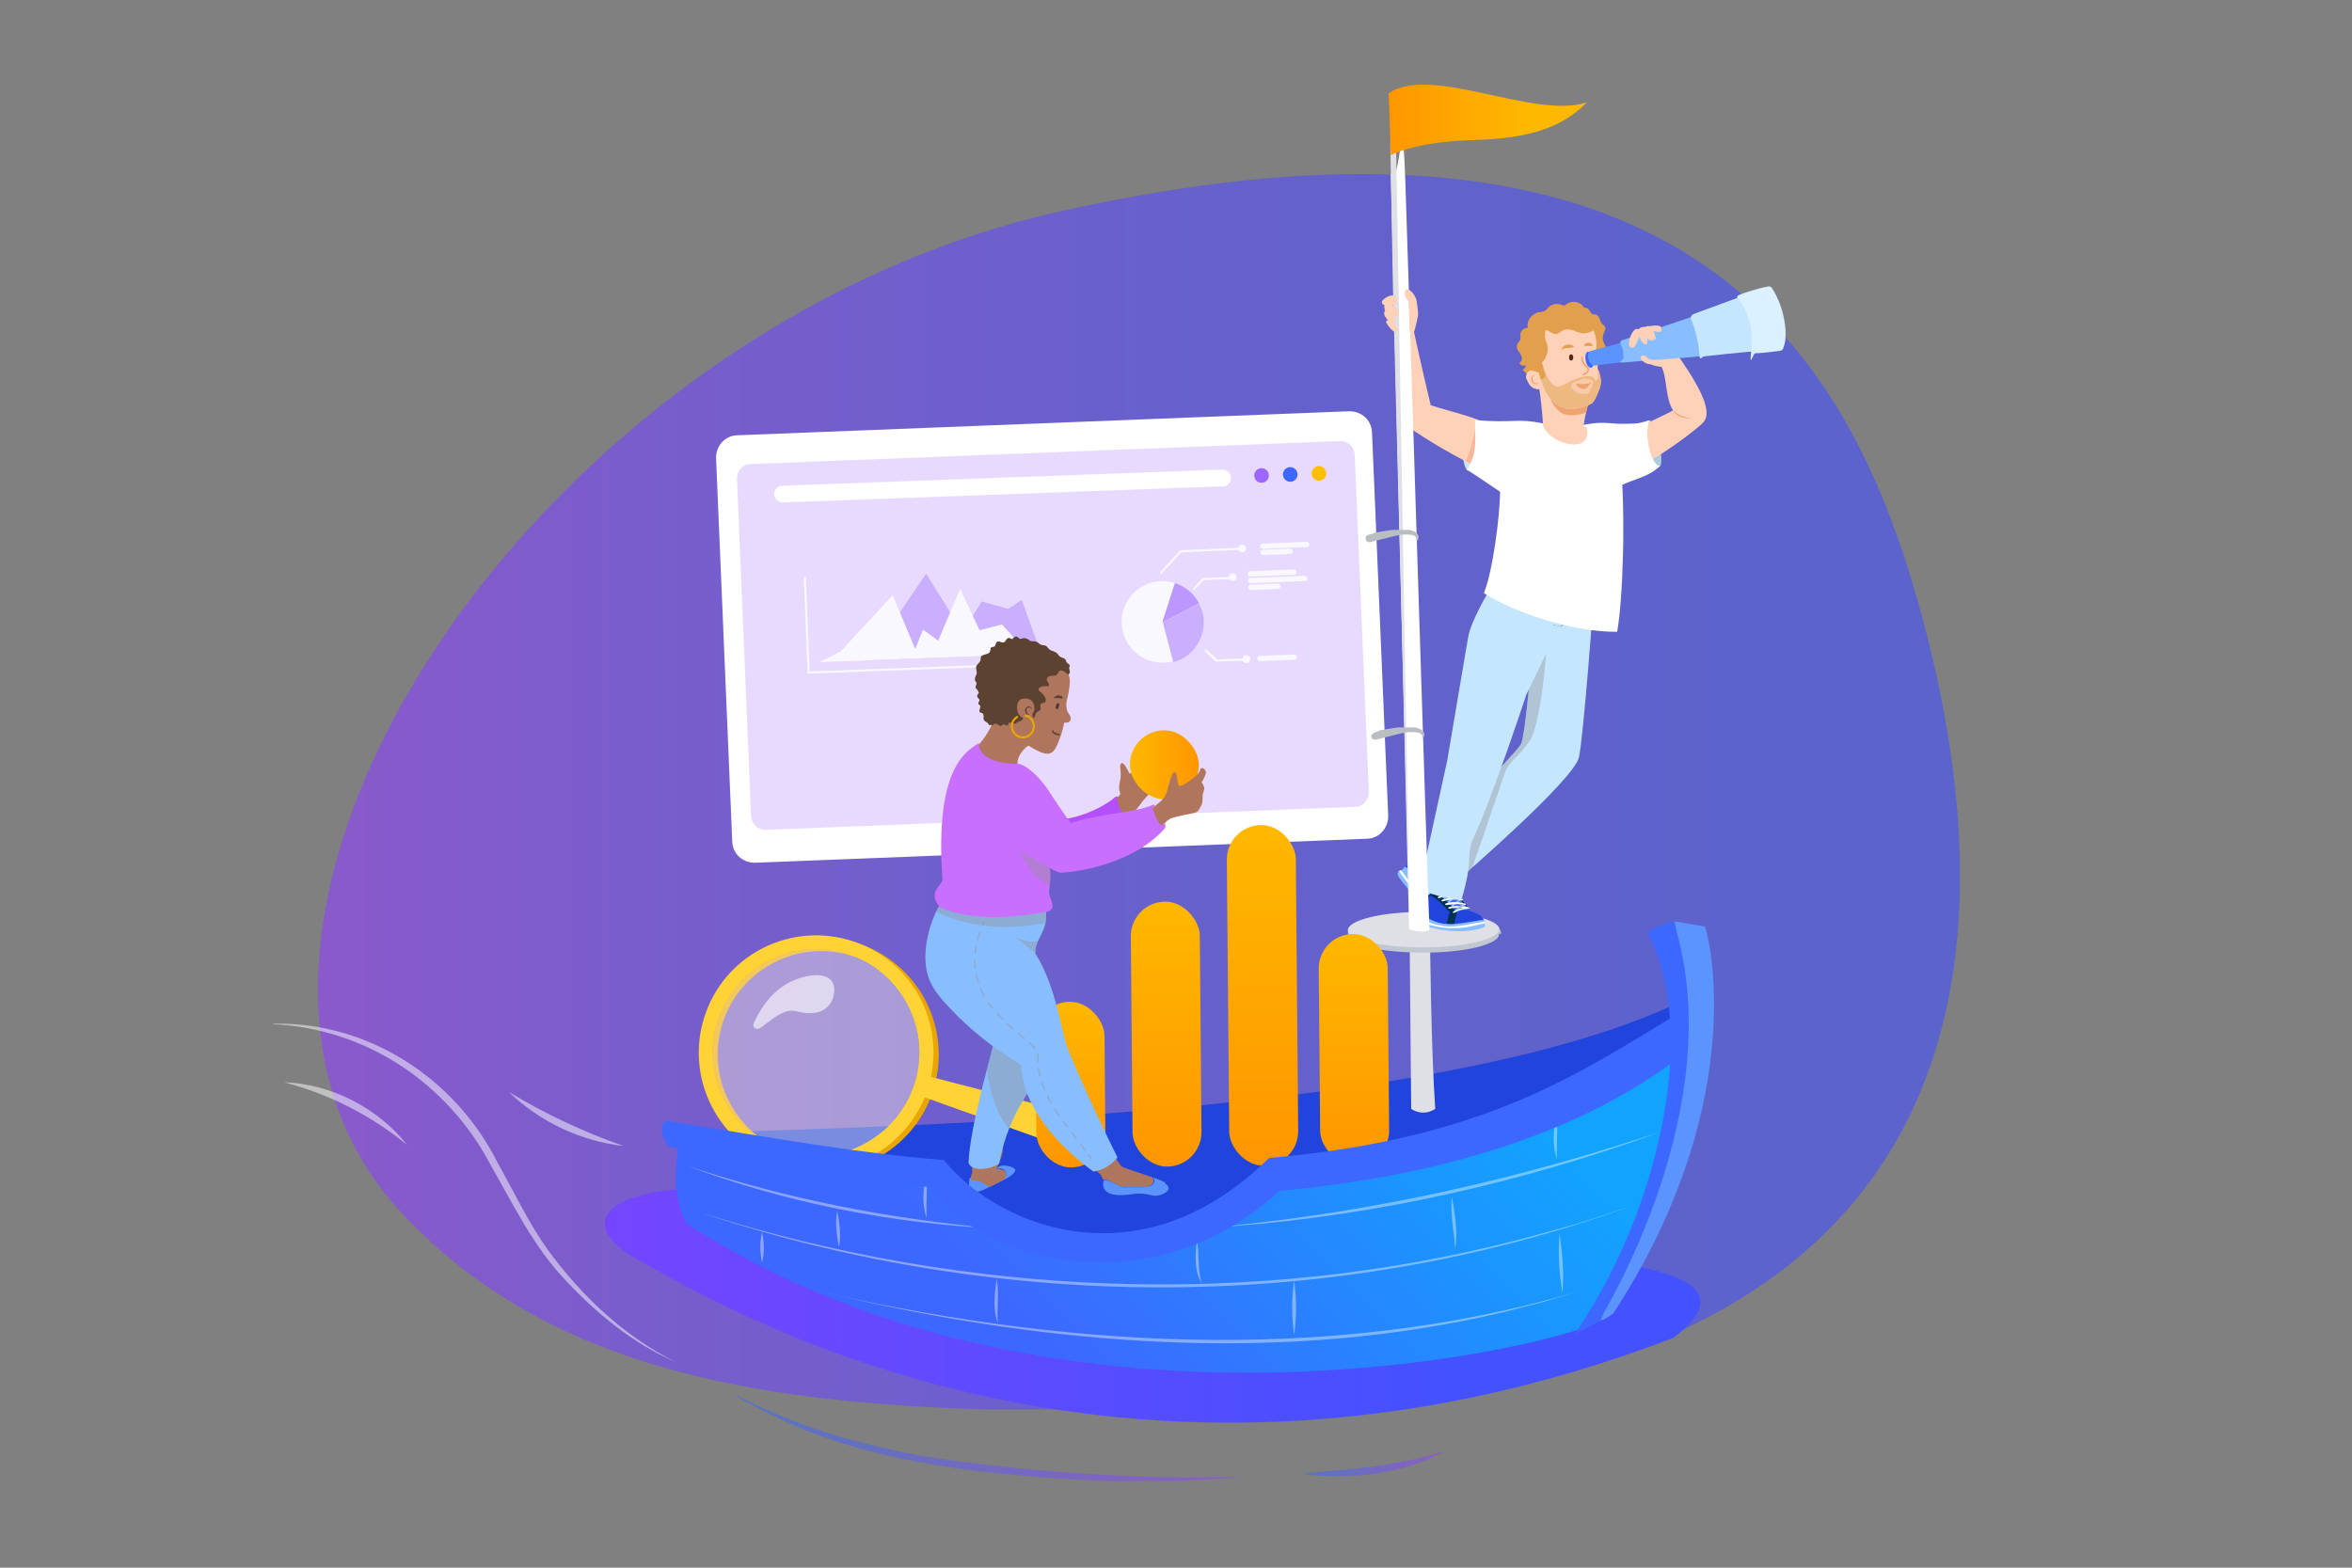 <?xml version="1.0" encoding="UTF-8"?>
<svg xmlns="http://www.w3.org/2000/svg" xmlns:xlink="http://www.w3.org/1999/xlink" version="1.1" viewBox="0 0 450 300">
  <rect x="0" y="0" width="450" height="300" fill="#808080" stroke="none"/>
  <!-- Generator: Adobe Illustrator 29.1.0, SVG Export Plug-In . SVG Version: 2.1.0 Build 142)  -->
  <defs>
    <style>
      .st0, .st1, .st2, .st3, .st4, .st5 {
        fill: none;
      }

      .st6 {
        fill: #d0e3ef;
      }

      .st7 {
        fill: #2044dc;
      }

      .st8 {
        fill: #edb980;
      }

      .st9 {
        fill: #88beff;
      }

      .st10 {
        fill: url(#Dégradé_sans_nom_2);
      }

      .st11 {
        fill: url(#Dégradé_sans_nom_3);
      }

      .st1 {
        stroke: #e9a500;
        stroke-width: .4px;
      }

      .st1, .st2, .st3, .st4, .st5 {
        stroke-linecap: round;
        stroke-linejoin: round;
      }

      .st12 {
        fill: #efa470;
      }

      .st13 {
        fill: #b9bec2;
      }

      .st14 {
        fill: #512820;
      }

      .st15, .st16, .st17, .st18 {
        opacity: .4;
      }

      .st15, .st17, .st19 {
        mix-blend-mode: multiply;
      }

      .st2, .st4, .st5 {
        stroke-width: .3px;
      }

      .st2, .st5 {
        stroke: #919191;
      }

      .st20 {
        fill: #af755d;
      }

      .st21 {
        fill: #543830;
      }

      .st22 {
        fill: #adccdb;
      }

      .st23 {
        fill: #eaa600;
      }

      .st23, .st24, .st16, .st25 {
        fill-rule: evenodd;
      }

      .st26, .st17, .st19 {
        fill: #919191;
      }

      .st24 {
        fill: #ffd235;
      }

      .st27 {
        fill: #ffbe00;
      }

      .st28 {
        fill: #dcf1ff;
      }

      .st29 {
        fill: #f9caaa;
      }

      .st30 {
        fill: url(#Dégradé_sans_nom_141);
      }

      .st31 {
        fill: url(#Dégradé_sans_nom_143);
      }

      .st32 {
        fill: url(#Dégradé_sans_nom_142);
      }

      .st33 {
        fill: #9d67ff;
      }

      .st34 {
        isolation: isolate;
      }

      .st35 {
        fill: #c4e6ff;
      }

      .st36 {
        fill: url(#Dégradé_sans_nom_4);
      }

      .st36, .st19, .st25, .st37 {
        opacity: .6;
      }

      .st38 {
        fill: #c86fff;
      }

      .st39 {
        fill: #c4a4ff;
      }

      .st40 {
        clip-path: url(#clippath-1);
      }

      .st41 {
        clip-path: url(#clippath-3);
      }

      .st42 {
        clip-path: url(#clippath-4);
      }

      .st43 {
        clip-path: url(#clippath-2);
      }

      .st44 {
        clip-path: url(#clippath-7);
      }

      .st45 {
        clip-path: url(#clippath-6);
      }

      .st46 {
        clip-path: url(#clippath-5);
      }

      .st47 {
        fill: #ffd1b8;
      }

      .st48 {
        fill: #c1c7d0;
      }

      .st49 {
        fill: #c0eef9;
      }

      .st50, .st25 {
        fill: #fff;
      }

      .st16 {
        fill: #fff9e7;
      }

      .st3 {
        stroke: #efa470;
        stroke-width: .3px;
      }

      .st51 {
        fill: #5c4230;
      }

      .st52 {
        fill: #003251;
      }

      .st53 {
        fill: #b186ff;
      }

      .st54 {
        opacity: .8;
      }

      .st55 {
        opacity: .5;
      }

      .st56 {
        fill: #f7f7f7;
      }

      .st57 {
        fill: #dee0e5;
      }

      .st58 {
        fill: url(#Dégradé_sans_nom_13);
      }

      .st59 {
        fill: url(#Dégradé_sans_nom_17);
      }

      .st60 {
        fill: url(#Dégradé_sans_nom_14);
      }

      .st61 {
        fill: url(#Dégradé_sans_nom_29);
      }

      .st62 {
        fill: url(#Dégradé_sans_nom_21);
      }

      .st63 {
        fill: #b44ffc;
      }

      .st64 {
        fill: #e29f4d;
      }

      .st65 {
        fill: #f9b698;
      }

      .st66 {
        fill: #3d68ff;
      }

      .st67 {
        fill: #936d52;
      }

      .st68 {
        fill: #5b94ff;
      }

      .st69 {
        fill: #001f3d;
      }

      .st4 {
        stroke: #5c4230;
      }

      .st37 {
        fill: #d8c2ff;
      }

      .st70 {
        clip-path: url(#clippath);
      }

      .st5 {
        stroke-dasharray: 1.4 1.4;
      }
    </style>
    <linearGradient id="Dégradé_sans_nom_4" data-name="Dégradé sans nom 4" x1="60.9" y1="151.6" x2="375" y2="151.6" gradientUnits="userSpaceOnUse">
      <stop offset="0" stop-color="#9140ff"/>
      <stop offset=".2" stop-color="#7446ff"/>
      <stop offset=".5" stop-color="#594cff"/>
      <stop offset=".8" stop-color="#484fff"/>
      <stop offset="1" stop-color="#4351ff"/>
    </linearGradient>
    <linearGradient id="Dégradé_sans_nom_17" data-name="Dégradé sans nom 17" x1="-4.7" y1="249.8" x2="282.1" y2="249.8" gradientUnits="userSpaceOnUse">
      <stop offset="0" stop-color="#9140ff"/>
      <stop offset=".3" stop-color="#7f43ff"/>
      <stop offset=".8" stop-color="#534dff"/>
      <stop offset="1" stop-color="#4351ff"/>
    </linearGradient>
    <clipPath id="clippath">
      <path class="st35" d="M304.9,114.8s-1.9,25.8-2.8,30.1c-.9,4.3-22.8,23.2-22.8,23.2l-3-10s13.8-14,14.7-15.7,2.3-19.3,2.3-19.3l9-15.3,3.5,1.7-1,5.3Z"/>
    </clipPath>
    <clipPath id="clippath-1">
      <path class="st35" d="M292.4,104.8s-2.3,1.5-3.7,3.1c-1.4,1.6-3.9,5.3-3.9,5.3,0,0-3.4,5.7-3.9,8.7-.5,3-4,23.6-4,23.6,0,0-3.1,14.2-3.8,17.4-.6,3.2-1,5.9-1.2,6.9s7.5,3,7.8,2.1c2.2-7.6.8-7.5,2-11.1,3.7-7.7,10.3-27.8,10.3-27.8l5.6-11.6s2.2-.6,3.3-3.1,2.9-9.8,2.9-9.8l-11.4-3.6Z"/>
    </clipPath>
    <clipPath id="clippath-2">
      <path class="st47" d="M294.3,73.1c.7,4,.9,7.9.9,7.9,0,0-2,0-2.3,0s-1.1,1.4.2,4.6c1.3,3.2,1.9,6,5.5,5.8,3.5-.2,6.7-1.1,6.9-2.9.2-1.8-1.6-6.6-1.6-6.6l-.9-.3s0-1,.8-4.1c.8-3.1-9.4-4.2-9.4-4.2Z"/>
    </clipPath>
    <clipPath id="clippath-3">
      <path class="st47" d="M305.7,70.2c-.3-.6-.5-1.1-.5-1.6,0-1.3,1-3.8-1.1-6.7,0,0-5.9-2.1-6.1-2.1-.3,0-2.2,2.2-2.2,2.2l-2.2,3.5s.2,1.6.5,3.5c.3,1.7.7,3.8,1.3,5.3,1,2.4,2.5,3.2,4.1,3.9,1.3.3,3.8-.2,5.2-1.1.5-.6.9-1.6,1.2-2.4.8-1.7.2-3.2-.3-4.4Z"/>
    </clipPath>
    <clipPath id="clippath-4">
      <path class="st47" d="M273.7,77.4c-1.8-7.5-3.3-14.5-3.3-14.5l-2.9.7s-.8,12.7.6,16.5c.6,1.3,2.7,2.5,3.9,3.3,1.5,1,10.1,6.3,12.7,6.5,4.5.2,1.5-6.3.5-8.1s-11.5-3.9-11.6-4.4Z"/>
    </clipPath>
    <linearGradient id="Dégradé_sans_nom_13" data-name="Dégradé sans nom 13" x1="265.6" y1="23" x2="303.5" y2="23" gradientUnits="userSpaceOnUse">
      <stop offset="0" stop-color="#ff9600"/>
      <stop offset=".7" stop-color="#ffb800"/>
    </linearGradient>
    <linearGradient id="Dégradé_sans_nom_14" data-name="Dégradé sans nom 14" x1="223.2" y1="223.2" x2="223.2" y2="172.5" gradientTransform="translate(1.8 -2) rotate(.5)" gradientUnits="userSpaceOnUse">
      <stop offset="0" stop-color="#ff9600"/>
      <stop offset="1" stop-color="#ffb800"/>
    </linearGradient>
    <linearGradient id="Dégradé_sans_nom_141" data-name="Dégradé sans nom 14" x1="204.8" y1="223.4" x2="204.8" y2="191.7" gradientTransform="translate(1.9 -1.8) rotate(.5)" xlink:href="#Dégradé_sans_nom_14"/>
    <linearGradient id="Dégradé_sans_nom_142" data-name="Dégradé sans nom 14" x1="241.6" y1="223" x2="241.6" y2="157.9" gradientTransform="translate(1.7 -2.2) rotate(.5)" xlink:href="#Dégradé_sans_nom_14"/>
    <linearGradient id="Dégradé_sans_nom_143" data-name="Dégradé sans nom 14" x1="259.1" y1="222.9" x2="259.1" y2="178.7" gradientTransform="translate(1.8 -2.3) rotate(.5)" xlink:href="#Dégradé_sans_nom_14"/>
    <clipPath id="clippath-5">
      <path class="st9" d="M190.5,198c-.8,3.8-4.9,17.4-5.2,24.5.8,2.3,5.8.7,5.9,0,.4-2.2,1.6-7.5,5.2-13,4.8-7.2-6-11.5-6-11.5Z"/>
    </clipPath>
    <clipPath id="clippath-6">
      <path class="st9" d="M213.8,221.5c-2.4-4.8-6.8-14.1-9.5-20.8-1.2-2.9-2.2-12-6.2-18.2-.2-2.9,2.5-4.2,2-8.1-10,1.8-17.1.2-20.5-.9-2.3,4.2-3.7,10.8-1.3,15,.6,1.2,2,3,3.9,4.9,3.2,3.4,7.9,7.3,13.2,10.4.3,8.7,8,16.2,13.8,20.4,1.9-.3,3.5-1.3,4.6-2.7Z"/>
    </clipPath>
    <linearGradient id="Dégradé_sans_nom_3" data-name="Dégradé sans nom 3" x1="216.2" y1="146.3" x2="229.4" y2="146.3" gradientTransform="translate(1.3 -2) rotate(.5)" gradientUnits="userSpaceOnUse">
      <stop offset="0" stop-color="#ffb800"/>
      <stop offset="1" stop-color="#ff9600"/>
    </linearGradient>
    <clipPath id="clippath-7">
      <path class="st38" d="M200.7,174.3c1.5-.5,0-2.6,0-3.5.6-5,0-4.8,0-4.8,0,0,1.5,1,2.3,1,4.4-.2,14.3-2.2,19.8-8.4.4-.5.1-1,0-1.1-.1.1-.4.4-.5.6-.8-.8-1.3-1.8-1.8-3.5.2-.1.4-.3.5-.4,0,0-.2-.4-.6-.1-3.2,1.4-9.5,1.5-15.5,3.4-.7-.8-3.4-4.8-3.5-5-2.1-3.5-4.5-5.7-6.3-6.3-6.3,0-7.4-2.2-7.9-3.5.1,0,.2-.1.3-.2,0-.1-.2-.3-.4-.2-1.9,1.4-8.3,4.1-6.8,25.7.4,1.4-3.1,2.4-.5,5.6,3.4,1.6,9.7,2.9,21,.8Z"/>
    </clipPath>
    <linearGradient id="Dégradé_sans_nom_29" data-name="Dégradé sans nom 29" x1="175.2" y1="278" x2="290.1" y2="163.1" gradientUnits="userSpaceOnUse">
      <stop offset=".2" stop-color="#3d68ff"/>
      <stop offset=".6" stop-color="#1d92ff"/>
      <stop offset=".8" stop-color="#12a3ff"/>
    </linearGradient>
    <linearGradient id="Dégradé_sans_nom_2" data-name="Dégradé sans nom 2" x1="140.6" y1="275.2" x2="237.3" y2="275.2" gradientUnits="userSpaceOnUse">
      <stop offset="0" stop-color="#2d69ff"/>
      <stop offset=".6" stop-color="#6e4eff"/>
      <stop offset="1" stop-color="#9140ff"/>
    </linearGradient>
    <linearGradient id="Dégradé_sans_nom_21" data-name="Dégradé sans nom 2" x1="249.4" y1="280.1" x2="276.3" y2="280.1" xlink:href="#Dégradé_sans_nom_2"/>
  </defs>
  <g class="st34">
    <g id="Calque_1">
      <path id="Blob_arrière_plan" class="st36" d="M187.3,269.7c-42.5-1.5-82.3-7.6-110.2-37.3-50.7-53.8,24.3-169.2,125.5-191.9,119.4-26.8,150.4,26.5,164,73.4,19.7,68.4,13.2,148.7-113.7,155.8h-65.6Z"/>
      <g id="illus_x5F_suivi">
        <path class="st59" d="M138.3,227.4c-21.9-.7-29.2,6.6-16,13.8,13.3,7.2,91,55.8,197.9,14.8,12.8-9.8-.3-13.2-17.5-15.3-17.1-2.1-164.5-13.4-164.5-13.4Z"/>
        <path class="st7" d="M129.3,217.1c21.9-1.6,142.5-1.3,192.4-25.5l1.1,16.5-95.5,32.1-35.6,2.9-28.5-12.8-33.9-13.1Z"/>
        <g>
          <path class="st50" d="M265.6,156.2c0,2.3-1.7,4.2-4,4.3l-117.2,4.6c-2.3,0-4.2-1.7-4.3-4l-3.1-73.5c0-2.3,1.7-4.2,4-4.3l117.2-4.6c2.3,0,4.2,1.7,4.3,4l3.1,73.5Z"/>
          <path class="st37" d="M259.3,154.4l-112.8,4.4c-1.5,0-2.7-1.1-2.8-2.6l-2.7-64.6c0-1.5,1.1-2.8,2.6-2.8l112.8-4.4c1.5,0,2.7,1.1,2.8,2.6l2.7,64.6c0,1.5-1.1,2.8-2.6,2.8Z"/>
          <g>
            <g class="st54">
              <g>
                <path class="st50" d="M224.8,111.6c-.8-.3-1.7-.4-2.7-.4-4.3.2-7.7,3.8-7.5,8.1.2,4.3,3.8,7.7,8.1,7.5.6,0,1.2-.1,1.7-.3l-2-7.6s1.6-5,2.4-7.5Z"/>
                <path class="st39" d="M222.5,119.1l2,7.6c3.5-.9,5.9-4.1,5.8-7.9,0-1.2-.4-2.3-.9-3.3l-6.9,3.6Z"/>
                <path class="st53" d="M229.4,115.4c-1-1.8-2.6-3.2-4.6-3.8-.8,2.4-2.4,7.5-2.4,7.5l6.9-3.6Z"/>
              </g>
              <g>
                <path class="st50" d="M222.1,109.8s0,0-.1,0c0,0,0-.2,0-.3l3.8-4.2s0,0,.1,0l11.7-.5c.1,0,.2,0,.2.2,0,.1,0,.2-.2.2l-11.6.5-3.8,4.1s0,0-.1,0Z"/>
                <path class="st50" d="M237.7,105.7c.4,0,.7-.4.7-.8,0-.4-.4-.7-.8-.7-.4,0-.7.4-.7.8,0,.4.4.7.8.7Z"/>
              </g>
              <g>
                <path class="st50" d="M228.4,112.9s0,0-.1,0c0,0,0-.2,0-.3l1.8-2s0,0,.1,0l5.6-.2c.1,0,.2,0,.2.2,0,.1,0,.2-.2.2l-5.5.2-1.8,1.9s0,0-.1,0Z"/>
                <path class="st50" d="M235.9,111.2c.4,0,.7-.4.7-.8,0-.4-.4-.7-.8-.7-.4,0-.7.4-.7.8,0,.4.4.7.8.7Z"/>
              </g>
              <g>
                <path class="st50" d="M232.7,126.6c0,0,0,0-.1,0l-2.1-2c0,0,0-.2,0-.3,0,0,.2,0,.3,0l2.1,1.9,5.7-.2c.1,0,.2,0,.2.2,0,.1,0,.2-.2.2l-5.8.2h0Z"/>
                <path class="st50" d="M238.5,126.9c.4,0,.7-.4.7-.8s-.4-.7-.8-.7c-.4,0-.7.4-.7.8,0,.4.4.7.8.7Z"/>
              </g>
              <rect class="st50" x="238.7" y="109.1" width="9.4" height="1" rx=".5" ry=".5" transform="translate(-4.2 9.9) rotate(-2.3)"/>
              <rect class="st50" x="238.8" y="111.7" width="6.2" height="1" rx=".5" ry=".5" transform="translate(-4.3 9.9) rotate(-2.3)"/>
              <rect class="st50" x="238.8" y="110.3" width="11.4" height="1" rx=".5" ry=".5" transform="translate(-4.3 10) rotate(-2.3)"/>
              <rect class="st50" x="240.6" y="125.3" width="7.6" height="1" rx=".5" ry=".5" transform="translate(-4.9 10) rotate(-2.3)"/>
              <rect class="st50" x="241.2" y="105.1" width="6.2" height="1" rx=".5" ry=".5" transform="translate(-4.1 9.9) rotate(-2.3)"/>
              <rect class="st50" x="241.1" y="103.8" width="9.4" height="1" rx=".5" ry=".5" transform="translate(-4 10) rotate(-2.3)"/>
            </g>
            <g class="st54">
              <polygon class="st39" points="169.2 121.5 177.2 109.8 184.2 121 187.8 115.1 192.9 116.5 195.5 114.8 199.2 125.1 165.4 126.4 169.2 121.5"/>
              <polygon class="st50" points="160.8 124.7 170.8 113.9 175.1 124.2 176.6 120.5 179.5 122.6 183.7 112.7 187.4 120.6 191.7 119.5 194.4 122.5 197.3 125.2 156.8 126.7 160.8 124.7"/>
              <path class="st50" d="M154.7,128.9c-.1,0-.2,0-.2-.2l-.7-18.1c0-.1,0-.2.2-.2.1,0,.2,0,.2.2l.7,17.9,45.9-1.7c.1,0,.2,0,.2.2,0,.1,0,.2-.2.2l-46.1,1.7h0Z"/>
            </g>
          </g>
          <g>
            <circle id="Ellipse_1" class="st33" cx="241.4" cy="90.9" r="1.4" transform="translate(-3.2 9) rotate(-2.1)"/>
            <circle id="Ellipse_2" class="st66" cx="246.9" cy="90.7" r="1.4" transform="translate(-3.2 9.2) rotate(-2.1)"/>
            <circle id="Ellipse_3" class="st27" cx="252.4" cy="90.5" r="1.4" transform="translate(-3.2 9.4) rotate(-2.1)"/>
            <rect class="st50" x="148.1" y="91.3" width="87.5" height="3.2" rx="1.6" ry="1.6" transform="translate(-3.3 7.2) rotate(-2.1)"/>
          </g>
        </g>
        <g>
          <path class="st23" d="M137.7,213.1c6.2,10.7,19.9,14.4,30.7,8.2,10.7-6.2,14.4-19.9,8.2-30.7-6.2-10.7-19.9-14.4-30.7-8.2-10.7,6.2-14.4,19.9-8.2,30.7ZM174.2,191.9c5.5,9.4,2.3,21.5-7.2,27-9.4,5.5-21.5,2.3-27-7.2-5.5-9.4-2.3-21.5,7.2-27,9.4-5.5,21.5-2.3,27,7.2Z"/>
          <path class="st24" d="M136.7,212.7c6.2,10.7,19.9,14.4,30.7,8.2,10.7-6.2,14.4-19.9,8.2-30.7-6.2-10.7-19.9-14.4-30.7-8.2-10.7,6.2-14.4,19.9-8.2,30.7ZM173.2,191.5c5.5,9.4,2.3,21.5-7.2,27-9.4,5.5-21.5,2.3-27-7.2-5.5-9.4-2.3-21.5,7.2-27,9.4-5.5,21.5-2.3,27,7.2Z"/>
          <path class="st16" d="M173.2,191.5c5.5,9.4,2.3,21.5-7.2,27-9.4,5.5-21.5,2.3-27-7.2-5.5-9.4-2.3-21.5,7.2-27,9.4-5.5,21.5-2.3,27,7.2Z"/>
          <path class="st25" d="M152.3,193.5c4.7,1.3,7-.8,7.3-3.6.3-2.7-1.9-3.9-5.6-3-5.5,1.3-8.2,5.5-9.8,8.9-.3.7.4,1.4,1.1,1,1.5-.8,4.4-4,7-3.3Z"/>
          <path class="st24" d="M209.1,214.1c1.3.4,1.8,2.2,1.2,4h0c-.6,1.8-2.1,3-3.4,2.6l-29.7-10.6c-1.3-.4-2-1.1-1.4-2.9h0c.6-1.8,1.1-1.5,2.4-1.1l30.8,8Z"/>
        </g>
        <g>
          <g id="mat_x5F_bas">
            <path class="st57" d="M269.7,179.4l.3,32.8s2.1,1.6,4.6,0c-.8-11.3-1-32.7-1-32.7h-3.9Z"/>
            <path class="st48" d="M286.8,178.8c0,1.9-6.4,3.5-14.4,3.5-8,0-14.5-1.4-14.5-3.3s0-1,0-1.2c.9-1.7,7-2.3,14.4-2.4,7.4,0,13.6.4,14.5,2.1s0,1.1,0,1.2Z"/>
            <path class="st57" d="M286.8,177.8c0,1.9-6.4,3.5-14.4,3.5-8,0-14.5-1.4-14.5-3.3,0-1.9,6.4-3.5,14.4-3.5,8,0,14.5,1.4,14.5,3.3Z"/>
          </g>
          <g>
            <g>
              <g>
                <path class="st49" d="M274.2,170.8c.9-1.8,3.1-3.9,5.7-5.3s5.2-4.4,5.4-4.6-2.8-4.5-3.1-4.3c-.3.2-4,3.1-5.7,4.4-1.7,1.3-3.7,2.9-5.1,3.5-1.4.6-.9,1.4,0,3,.9,1.6,2.8,3.3,2.8,3.3Z"/>
                <g>
                  <path class="st66" d="M277.1,173.3c0-1.1-.1-3.3.1-4.3.2-1,.8-1.6.7-2.5-.1-.9-1.7,0-2.3.4-.2.1,0,2.5.1,2.8.2.3,1.4,3.9,1.4,3.6Z"/>
                  <path class="st9" d="M276.6,171.9c.1.1.3-.3.4-.4s.1-.7,0-.5c-.1.1-.5.8-.4.9Z"/>
                  <path class="st9" d="M276.4,170.7c.1.1.5-.2.6-.3s.1-.5,0-.4c-.2.1-.7.6-.5.7Z"/>
                  <path class="st9" d="M276.3,169.7c0,.2.7-.2.8-.2s.3-.5,0-.4c-.2,0-.9.4-.9.6Z"/>
                  <path class="st52" d="M276.3,168.1c-.3-.7-.9-1.3-1.8-1.4-.9-.1-1.9-1.1-2-1.7s0-1.4-.5-1c-.5.4-.3,1.6.5,2.3s2.5,1.6,3.8,1.8Z"/>
                  <path class="st7" d="M279.3,175.8c1.6-.7.6.2.8-.5.2-.7-.6-1.1-1.7-1.1-1.1,0-1.7-2.1-1.7-3.6s-.6-3.3-2-3.7-2.6-1.1-2.6-2.2c0-1.1-.1-1.2-.8-.5s-2.1.5-2.3,2c-.2,1.5,2.8,4.3,4,6.1s4.7,4.1,6.2,3.4Z"/>
                  <path class="st66" d="M272.1,164.7c0,.1,0,.3,0,.3-.7.5-1.5.7-2.3.4.6-.4,1-.7,1.6-1.2.6-.4.9-.4.7.5Z"/>
                  <path class="st52" d="M277.2,173.3c-.2,0-.3.2-.5.2-.5-1.2-1.1-3-1.4-4.1-.3-1.1-.6-1.7-1-2.6,0-.1.2,0,.3,0,1.9.7,1.8,1.9,2.1,3.8.1.8.3,1.8.5,2.6Z"/>
                  <path class="st52" d="M275.2,174.6c.2-.5,1.4-2.1,1.7-2.3.3-.1,0,0,0,0,.3-.1.2,1,.3,1.1,0,0,0-.2,0,.1-.1.3-.7,1.6-.8,2.2-.5-.3-.9-.7-1.2-1.1Z"/>
                  <path class="st69" d="M276.5,171.9c0,0,0,.2,0,.2,0,0,0,.2.2.1s0-.2,0-.2,0-.2-.2-.1Z"/>
                  <path class="st69" d="M276.2,170.7c0,0,0,.2,0,.3,0,0,.2,0,.2,0,0,0,0-.2,0-.3,0,0-.2,0-.2,0Z"/>
                  <path class="st69" d="M276,169.6c0,0,0,.2,0,.2,0,0,.2,0,.3,0,0,0,0-.2,0-.2,0,0-.2,0-.3,0Z"/>
                  <path class="st69" d="M275.8,168.6c0,0,0,.2,0,.2,0,0,.2,0,.3,0,0,0,0-.2,0-.2,0,0-.2,0-.3,0Z"/>
                  <path class="st69" d="M275.4,167.7c0,0,0,.2,0,.3,0,0,.2,0,.3,0,0,0,0-.2,0-.3,0,0-.2,0-.3,0Z"/>
                  <path class="st56" d="M276.6,172.1c0,.2.4.2.5,0s.1-.4,0-.4c-.2,0-.5,0-.5.3Z"/>
                  <path class="st69" d="M276.9,172.9c0,0,0,.2,0,.3s.1,0,.1,0c0,0,0-.2,0-.2,0,0-.1,0-.1,0Z"/>
                  <path class="st56" d="M277,173.1c0,.2.2,0,.3,0s0-.5,0-.3c-.1.1-.2.2-.2.4Z"/>
                  <path class="st56" d="M276.3,170.9c0,.2.6.2.8.1.1,0,.2-.4,0-.4-.2,0-.8,0-.7.3Z"/>
                  <path class="st56" d="M276,169.7c0,.3.8.3,1,.3.2,0,.2-.3,0-.4-.2,0-1-.3-1,0Z"/>
                  <path class="st56" d="M275.9,168.7c0,.3,1.1.2,1.3.3,0,0,.3-.2,0-.3-.2-.1-1.3-.3-1.4,0Z"/>
                  <path class="st9" d="M280.2,175.5c-2.3.5-3.6.6-5.3-1.4-1.7-2-4.3-6.3-5.3-7.6-1-1.3-1.1,0-1.4,0-.3,0-1.1.2-.7,1.1s2.5,3.1,3.6,4.4c1.2,1.2,3,3.7,4.4,4.8,1.3,1.1,3.8.6,4.6.3.8-.4.4-1.5,0-1.4Z"/>
                  <path class="st50" d="M268.2,166.7c1.6,2.3,3.6,4.6,5.7,7,2.1,2.4,3.4,3.1,6.6,2.1,0,.1,0,.3,0,.4-4,1.5-6.2-1.5-8.3-3.8-2.1-2.3-3-3.6-4.4-5.5-.2-.3.2-.5.4-.2Z"/>
                </g>
              </g>
              <g>
                <path class="st49" d="M278.9,172.6c-1.1-1.7-.2-3.1,0-6,.1-2.9,2.4-9.4,2.4-9.6s-5.1,0-5.1.3c0,.4-2.9,4.6-2.7,6.7.2,2.1-1.2,6.2-1.5,7.7-.2,1.6.7,1.5,2.6,1.6,1.9,0,4.4-.7,4.4-.7Z"/>
                <g>
                  <path class="st52" d="M281.1,174.2c.1,0,.4,0-.4-.8-.8-.7-1.7-2.7-2-2.7-.4,0,1.6,3.2,2.5,3.5Z"/>
                  <path class="st66" d="M283.9,176.1c-.2-.7-.6-1.1-2-1.5-1.5-.5-3-3.2-3.5-4.7s-2-1.4-3.3-.9c-1.5.5-2.2,1.8-1,3.1,1.2,1.3,3.7,5,3.7,5l6.1-.9Z"/>
                  <path class="st9" d="M276.1,172.2c.5-.4,1.1-.9,2.5-1.4.2,0,.2-.3,0-.3-.8.2-1.9.8-2.7,1.5-.2.2.1.3.3.2Z"/>
                  <path class="st9" d="M277.1,173c.4-.4.8-1,2-1.6.2-.1,0-.3-.3-.2-.7.3-1.4.9-2.1,1.6-.1.2.2.3.3.1Z"/>
                  <path class="st9" d="M277.8,173.7c.4-.4.6-.8,1.8-1.4.2-.1,0-.3-.2-.2-.7.3-1.3.7-1.9,1.5-.1.2.2.3.3.1Z"/>
                  <path class="st52" d="M274.4,171.1c-.7-.1-.9,0-1.4.4-.5.4-.8.1-1,0-.2-.1-.3,0-.4.4,0,.4.6.8,1.5.2.9-.6,1.3-1,1.3-1Z"/>
                  <path class="st7" d="M277.6,176.8c0-.6.1-1.2.3-1.5.4-.7,1.7-1.4,3.2-1.1.2.1.4.3.6.3,1.5.5,1.9.9,2,1.5l-6.1.9s0,0-.1-.1Z"/>
                  <path class="st7" d="M278.6,174.8c-.1.4-.3,1.6-.3,2,0,.4-3,0-4.3-.6-1.4-.6-3-.9-3-1.2s.3-2.9.6-3.2c.3-.3.3.5,1.1.2.8-.3,1-1.2,2.3-.7,1.2.4,3.8,3.3,3.7,3.6Z"/>
                  <path class="st52" d="M273.5,171.4c.4-.3.7-.5,1.5-.2,1.2.4,3.8,3.3,3.7,3.6,0,.2-.1.6-.2.9-1.2-1.1-3.1-3.6-4.9-4.4Z"/>
                  <path class="st66" d="M272,171.9c-.1.7-.4,1.3-.8,1.4.1-.7.2-1.4.4-1.5.2-.2.2,0,.4.1Z"/>
                  <path class="st52" d="M277.9,173.8c.4.5.7.9.7,1-.1.4-.3,1.6-.3,2,0,.2-.7.2-1.5,0,.1-.8.5-2.3,1.1-3.1Z"/>
                  <path class="st9" d="M283.9,176c.1,0,.3,1.1.2,1.3s-2.2,1-5.4.9-4.8-.7-5.9-1c-1-.3-2.2-.6-2.2-.8s.2-1.5.2-1.5c0,0,1.8.5,3.4,1.3,1.6.8,3.5.7,5.3.5,1.7-.2,3.9-.7,4.3-.6Z"/>
                  <path class="st50" d="M270.8,175.4c1,.5,3.8,1.8,6.3,1.9,2.9,0,5.3-.8,7-.9,0,0,0,.2,0,.3-1.9.3-3.5,1.1-7.1.9-3.1-.2-5.5-1.3-6.3-1.7,0-.1,0-.3,0-.4Z"/>
                  <path class="st69" d="M277.9,174.5c0,0,0,.2,0,.3s.2,0,.3,0,0-.2,0-.3-.2,0-.3,0Z"/>
                  <path class="st69" d="M277.1,173.7c0,0,0,.2,0,.3s.2,0,.3,0c0,0,0-.2,0-.3s-.2,0-.3,0Z"/>
                  <path class="st69" d="M276.4,173c0,0,0,.2,0,.3,0,0,.2,0,.3,0,0,0,0-.2,0-.3,0,0-.2,0-.3,0Z"/>
                  <path class="st69" d="M275.7,172.3c0,0,0,.2,0,.3,0,0,.2,0,.3,0,0,0,0-.2,0-.3,0,0-.2,0-.3,0Z"/>
                  <path class="st69" d="M275,171.8c0,0,0,.2.1.2s.2,0,.3,0,0-.2-.1-.2c-.1,0-.2,0-.3,0Z"/>
                  <path class="st69" d="M274.2,171.4c0,0,0,.2.2.2s.2,0,.2-.1,0-.2-.2-.2-.2,0-.2.1Z"/>
                  <path class="st50" d="M280.6,173.9c-.5-.2-2.2-.3-3.3,0-.2,0-.3-.2-.1-.3.4-.2,2.5-.4,3.7,0,.2,0-.1.3-.3.2Z"/>
                  <path class="st50" d="M279.7,172.3c-1-.2-2.2-.3-3.7.2-.2,0-.3-.2-.1-.3.4-.2,2.4-.7,3.8-.2.3,0,.3.4,0,.3Z"/>
                  <path class="st50" d="M279.2,171.4c-1-.1-2.4-.1-3.9.5-.2,0-.3-.2-.1-.3.4-.2,2.2-.9,3.9-.6.3,0,.4.4.1.3Z"/>
                  <path class="st9" d="M278.6,174.5c.4-.4.6-.8,1.7-1.3.2,0,0-.3-.1-.3-.7.2-1.3.7-1.9,1.4-.1.2.2.3.3.1Z"/>
                  <path class="st50" d="M281.1,173.9c-.6,0-2,.2-2.9.8-.2.1-.3-.1-.2-.2.3-.3,1.8-.9,2.9-.8.4,0,.4.3.2.3Z"/>
                  <path class="st50" d="M280.3,173.2c-.6-.2-1.7-.3-3.6,0-.2,0-.3-.2-.1-.3.4-.2,2.1-.5,3.6,0,.3,0,.3.4.1.3Z"/>
                </g>
              </g>
            </g>
            <g>
              <g>
                <path class="st35" d="M304.9,114.8s-1.9,25.8-2.8,30.1c-.9,4.3-22.8,23.2-22.8,23.2l-3-10s13.8-14,14.7-15.7,2.3-19.3,2.3-19.3l9-15.3,3.5,1.7-1,5.3Z"/>
                <g class="st70">
                  <path class="st17" d="M295.9,124.2s-1,14.2-3.2,17.5c-2.2,3.3-4.1,4-4.9,6.5s-7,20.4-7,20.4l-4-1.4,13.1-39.2,5.9-3.9Z"/>
                  <path class="st19" d="M307.2,115.8s-.2-.2-.5-.6c-.3-.4-.7-1-1-1.7-.3-.7-.5-1.4-.5-1.9,0-.5,0-.8,0-.8,0,0,.1,1.3.7,2.7.6,1.4,1.4,2.3,1.4,2.3Z"/>
                  <path class="st19" d="M309.3,120.5s-6.7-.9-10-1.8c-3.3-.9-12.8-7.2-13.3-7.8s.5-1.7.5-1.7l21.9,5.1.9,6.2Z"/>
                </g>
              </g>
              <g>
                <path class="st35" d="M292.4,104.8s-2.3,1.5-3.7,3.1c-1.4,1.6-3.9,5.3-3.9,5.3,0,0-3.4,5.7-3.9,8.7-.5,3-4,23.6-4,23.6,0,0-3.1,14.2-3.8,17.4-.6,3.2-1,5.9-1.2,6.9s7.5,3,7.8,2.1c2.2-7.6.8-7.5,2-11.1,3.7-7.7,10.3-27.8,10.3-27.8l5.6-11.6s2.2-.6,3.3-3.1,2.9-9.8,2.9-9.8l-11.4-3.6Z"/>
                <g class="st40">
                  <path class="st19" d="M297,119.6s.1,0,.4.1c.2,0,.6.2,1,.1.2,0,.4-.2.6-.4.1-.2.3-.5.4-.8.2-.6.5-1.3.7-2,.5-1.4.9-2.7,1.3-3.6.1-.4.3-.8.4-1.1,0-.3.1-.4.2-.4,0,0,0,.2,0,.4,0,.3-.2.6-.3,1.1-.3.9-.7,2.2-1.2,3.6-.3.7-.5,1.4-.8,2-.1.3-.2.6-.4.8-.2.2-.4.4-.6.5-.2,0-.5,0-.6,0-.2,0-.3-.1-.4-.2-.2-.1-.4-.2-.3-.2Z"/>
                  <path class="st19" d="M309.3,120.5s-6.7-.9-10-1.8c-3.3-.9-12.8-7.2-13.3-7.8s.5-1.7.5-1.7l21.9,5.1.9,6.2Z"/>
                  <path class="st19" d="M300.8,111.8s0-.2-.1-.5c0-.1-.3-.2-.5-.2-.2,0-.4.2-.5.4,0,.2,0,.5.2.6.2.1.4.1.5,0,.3-.1.4-.4.4-.4,0,0,0,0,0,.2,0,0-.1.2-.3.3-.2,0-.4.1-.6,0-.2-.1-.3-.5-.3-.8,0-.3.4-.5.6-.5.3,0,.5.1.6.3.1.2.1.3,0,.4,0,.1,0,.2,0,.2Z"/>
                </g>
              </g>
            </g>
          </g>
          <g id="brasD">
            <path class="st22" d="M315.6,80.4c1.9,1,2.6,7.9,2.1,8.7-1.6,1.1-2.5-3.9-2.5-3.9l-.6-3.7,1.1-1.1Z"/>
            <path class="st47" d="M314.2,81.7c0-.5,5.8-2.9,5.9-3.2-1.5-2.2-1.1-6.2-2.2-8.3-5.4-.5-3.1-4.2-3.3-4.4-4.3-5,4.8-2.8,4.8-2.8,0,0-.5,1.6.2,3,4.9,6.8,8.5,12.7,6.2,14.9-.8,1-9.8,7.9-13.4,8.7-3.5.4,1.9-8,1.9-8Z"/>
            <path class="st50" d="M302,81.5c4.9-1.1,5.9-.3,8.8-.4,3.1,0,3-.2,4.8-.7-1.3,3,.6,9.3,2.1,8.7-2.3,2.2-4.6,2.4-7.6,3.8-3.7-3.5-8.1-11.4-8.1-11.4Z"/>
          </g>
          <g>
            <path class="st64" d="M294,68c-.7-1.7-1.4-3.5-1.1-5.3h-.3s-.1.1-.1.1c-.7-.2-1.5.3-1.6,1.1,0,.2,0,.3,0,.5,0,.4,0,.8-.3,1-.2.2-.4.5-.4.9,0,.4.2.8.5,1.1.2.3.4.7.5,1.1,0,.4-.2.8-.5,1,.2.4.7.6,1.2.4,0,.4-.3.7-.6.9.7.4,2.3,3,3,2.6.4-.2.1-3.4.3-3.9.1-.5-.3-1.1-.5-1.5Z"/>
            <path class="st64" d="M304.8,60.2c.8-.2,1.2.5,1.4,1.2.2.8,1.2.9.9,1.7-.1.4-.4.8-.4,1.2-.2.8.3,1.5.6,2.3,0,.3.1.6,0,.9-.1.2-.3.4-.5.5-.7.6-1.1,1.4-1.1,2.3-.5-.5-1.1-1-1.6-1.5-.7-.6-1.3-1.2-1.8-2-.3-.5-.6-1-.8-1.6-.4-1-.6-2.1-.6-3.2,0-1.1.4-2.2,1-3,.3-.4.6,0,.9,0,1.3-.6,1.6,1.4,2,1.2Z"/>
            <g>
              <path class="st47" d="M294.3,73.1c.7,4,.9,7.9.9,7.9,0,0-2,0-2.3,0s-1.1,1.4.2,4.6c1.3,3.2,1.9,6,5.5,5.8,3.5-.2,6.7-1.1,6.9-2.9.2-1.8-1.6-6.6-1.6-6.6l-.9-.3s0-1,.8-4.1c.8-3.1-9.4-4.2-9.4-4.2Z"/>
              <g class="st43">
                <path class="st12" d="M296.2,75.1c.6,1.6.6,2.1,2,3.5s4.5.9,5.8,0,.4-2.4.4-2.4l-5.5.5-2.8-1.5Z"/>
              </g>
            </g>
            <path class="st64" d="M292.3,69c.3,1.2.7,2.4,1.5,3.2.1.1.3.3.5.3.2,0,.4-.2.4-.4s0-.4,0-.6c0-3,1.3-5.9,1.8-8.8,0-.4,0-.9-.3-1.1-.3-.2-.7,0-1,.2-.8.5-1.6.9-2.3,1.4-.1,0-.3.2-.4.3-.3.3-.3.8-.4,1.1s-.3.9-.3,1.4c0,1,0,2,.3,3Z"/>
            <path class="st47" d="M294.6,71.4c-.2-.1-.3-.2-.5-.2-.2,0-.4-.1-.6-.2-.3,0-.6-.2-.9,0-.3.1-.5.5-.6.8s0,.7.2,1c.2.5.5,1,.9,1.3.3.2.6.3,1,.4.2,0,.3,0,.5,0,.2,0,.3-.1.5-.2s.3-.2.4-.4c.3-.4.3-1,.1-1.4s-.6-.9-.9-1.1Z"/>
            <g>
              <path class="st47" d="M305.7,70.2c-.3-.6-.5-1.1-.5-1.6,0-1.3,1-3.8-1.1-6.7,0,0-5.9-2.1-6.1-2.1-.3,0-2.2,2.2-2.2,2.2l-2.2,3.5s.2,1.6.5,3.5c.3,1.7.7,3.8,1.3,5.3,1,2.4,2.5,3.2,4.1,3.9,1.3.3,3.8-.2,5.2-1.1.5-.6.9-1.6,1.2-2.4.8-1.7.2-3.2-.3-4.4Z"/>
              <g class="st41">
                <path class="st8" d="M305.7,70.2c0,.5,0,1,0,1.5.1.7,0,1.1-.4,1.1-.2,0,0-1.2-2.5-.7-2.6.6-3.5,1.8-4.8,1.9-.2,0-1.2-.2-2-2-.5-.9-1.1-3.2-1.2-3h-.7c.3,1.8.7,3.8,1.3,5.3,1,2.4,2.5,3.2,4.1,3.9,1.3.3,3.8-.2,5.2-1.1.5-.6.9-1.6,1.2-2.4.8-1.7.2-3.2-.3-4.4Z"/>
              </g>
            </g>
            <path class="st12" d="M293.7,71.9c0,0-.2,0-.3,0-.3.2-.2.6-.1.9,0,.4.6.8,1,.4,0,.3-.4.4-.7.3-.6-.2-.8-.9-.5-1.4,0-.3.6-.4.7-.1h0Z"/>
            <path class="st64" d="M303.1,66c0,0,0-.2.2-.2.3-.2.5-.2.8-.2s.5.3.7.6c0,0,0,0,0,0-.1,0-.3,0-.4,0-.1,0-.3,0-.4,0-.1,0-.6,0-.8,0,0,0,0,0,0,0h0Z"/>
            <path class="st64" d="M301,66.4c-.2.2-1,.2-1.1.2-.4,0-.8.1-1.2.4,0,0,0,0,0,0,.2-.4.3-.8,1-1s1.1,0,1.4.3c0,0,0,.2,0,.2h0Z"/>
            <path class="st29" d="M302.7,72.6c-.8.2-2.1.6-2.1,1.2s1.1,1.6,2.2,1.6,1.1-.2,1.2-.3,1-1.7.8-2.1-1.3-.7-2.1-.5Z"/>
            <path class="st12" d="M302.2,73.5c.8,0,1.6,0,2.3-.4-.2.3-.5.6-.7.9-.2.2-.3.3-.5.4-.1,0-.3,0-.4,0-.4,0-.8-.2-1.1-.5-.6-.5,0-.5.5-.5Z"/>
            <path class="st64" d="M305.9,61.7c0,0-1-.4-.8-.4.2,0,.2,0,.3-.1.1-.1.2-.3,0-.5-.1-.2-.3-.4-.6-.5-.4,0-.7-.2-1-.4-.4-.4-.6-.9-1-1.3-.8-.9-2.3-1-3.2-.2h0c-.2.2-.5.2-.7.1-1-.5-2.2-.2-2.9.7,0,0,0,0,0,0-.2.3-.6.5-1.1.6-1.2,0-2.3.9-2.6,2.1-.1.5,0,1.1,0,1.6l2.3,1c0-.6.5-1.2,1.1-1.2,0,0,0,0,.1,0,.7,0,1.2.8,1.9.7.5,0,.9-.5,1.4-.7.6-.3,1.3-.1,1.9,0,.6.3,1.2.5,1.8.6.8,0,1.5-.2,2.1-.6.3-.2.5-.4.7-.6.2-.3.3-.6.2-.9Z"/>
            <path class="st64" d="M296,62.5l9.6.2c-.4-.6-1-1.1-1.7-1.4-1.4-.8-3-1.1-4.6-.9-1.6.2-5.3.5-6.3,1.8-.8,1,0,3.9,0,3.9,0,1.3.6,3,1.1,4.2.2.6.7,2.4.7,2.4l.5-.3c.6-.4.3-.9.1-1.4l-.4-1.6c1-1,1.5-2.7.8-4-.2-.2-.4-2.4.2-2.8Z"/>
            <ellipse class="st14" cx="300.6" cy="68.4" rx=".4" ry=".6"/>
            <ellipse class="st14" cx="304.1" cy="68.2" rx=".3" ry=".5"/>
            <path class="st3" d="M302.7,68.4c0,1.2.6,1.4,1,1.9.7.9-.8,1.4-.8,1.4"/>
          </g>
          <path class="st6" d="M279.6,84.1c.2,2.7.4,5.4,1.1,5.8.7,0,1.9-4.5,1.9-4.5l-2.9-1.3Z"/>
          <g>
            <path class="st47" d="M273.7,77.4c-1.8-7.5-3.3-14.5-3.3-14.5l-2.9.7s-.8,12.7.6,16.5c.6,1.3,2.7,2.5,3.9,3.3,1.5,1,10.1,6.3,12.7,6.5,4.5.2,1.5-6.3.5-8.1s-11.5-3.9-11.6-4.4Z"/>
            <g class="st42">
              <path class="st65" d="M282.3,81.9c-.2.8-1.1,6.1-2.4,6.8s2.7.7,2.7.7l.4-3-.7-4.6Z"/>
            </g>
          </g>
          <path class="st50" d="M295.1,81c-4.9-1-5.3,0-12.9-.6,0,2.7.6,6.6-1.6,9.5.4.1,3.7,2.4,6.4,4.2,0,4.4-1.4,15.4-3.1,19.4,5.9,3.8,17.2,7.5,25.5,7.4,1.1-5.8,1.7-22.9.6-33.1-.3-2.6-5.4-5.7-6.4-6,1.2,5.5-7.5,3.2-8.5-.7Z"/>
          <g id="mat">
            <path class="st50" d="M266.1,33.2l3.5,144.6s2,.9,3.9.2c-.3-6.1-4-125.1-4.6-142.6s-1-2.1-2.2-2.1h-.6Z"/>
            <polygon class="st57" points="266 27.4 266.5 54.7 269.7 177.1 267.1 27.4 266 27.4"/>
            <path class="st13" d="M262.7,102c.5-.1,1.1-.2,1.7-.3.6-.1,1.3-.2,2-.3.4,0,.7,0,1.1,0,.3,0,.7,0,1,0,.2,0,.3,0,.5,0,.2,0,.3,0,.5,0,.3,0,.7.1,1,.3.2,0,.3.1.4.2.1.1.3.2.3.3,0,.1.2.2.2.4,0,.1,0,.2,0,.3,0,.2-.1.4-.2.5,0,0-.2.1-.2.1,0,0,0,0,0-.1,0,0,0-.2,0-.3,0,0,0-.1,0-.2,0,0-.1-.1-.2-.2,0,0-.2-.1-.2-.2,0,0-.2,0-.3-.1-.2,0-.5-.1-.8-.1-.3,0-.6,0-.9,0-.6,0-1.3.2-1.9.3-1.3.3-2.6.7-3.6.9-1,.3-1.6.5-1.8-.3s.5-.9,1.5-1.1Z"/>
            <path class="st13" d="M263.8,139.8c.5-.1,1.1-.2,1.7-.3.6-.1,1.3-.2,2-.3.4,0,.7,0,1.1,0,.3,0,.7,0,1,0,.2,0,.3,0,.5,0,.2,0,.3,0,.5,0,.3,0,.7.1,1,.3.2,0,.3.1.4.2.1.1.3.2.3.3,0,.1.2.2.2.4,0,.1,0,.2,0,.3,0,.2-.1.4-.2.5,0,0-.2.1-.2.1,0,0,0,0,0-.1,0,0,0-.2,0-.3,0,0,0-.1,0-.2,0,0-.1-.1-.2-.2,0,0-.2-.1-.2-.2,0,0-.2,0-.3-.1-.2,0-.5-.1-.8-.1-.3,0-.6,0-.9,0-.6,0-1.3.2-1.9.3-1.3.3-2.6.7-3.6.9-1,.3-1.6.4-1.8-.2s.5-1,1.5-1.2Z"/>
          </g>
          <path class="st58" d="M265.6,17.9c8.1-5.7,27.7,5,38,1.7-4.4,4.5-10.4,6.9-21.7,7.2-11.3.3-15.8,2.9-15.8,2.9l-.4-11.8Z"/>
          <g id="longuevue">
            <path class="st66" d="M304.8,68.7c.2.9,0,1.6-.4,1.7-.4,0-.9-.6-1-1.4-.2-.9,0-1.6.4-1.7.4,0,.9.6,1,1.4Z"/>
            <path class="st68" d="M304.8,69.9c-.3,0-.7-.5-.9-1.2-.2-.8,0-1.4.3-1.5l6.7-1.8.2,3.8-6.4.8Z"/>
            <path class="st9" d="M325,68.2c-2.4.3-10.6.8-13.5,1.1s-.8-.3-.9-.8c0-.9,0-1.6-.4-2.4s0-1,.5-1.1l12.5-4.2c.3-.1.7,0,.9.3l1.5,2.1c.1.1.2.3.2.5v3.7c0,.4-.4.8-.8.8Z"/>
            <path class="st35" d="M323.6,61.2c.7,1.7,1.4,4.4,1.5,6.3s.4.8.9.7c6.2-.7,8.9-.9,10.1-1s.8-.4.7-.9l-1-6.9c0-.2-.1-.4-.3-.5l-2-1.8c-.2-.2-.5-.3-.8-.2l-8.7,3.2c-.4.2-.6.6-.5,1Z"/>
            <path class="st28" d="M332.7,57.3c1.3,1.6,2.9,5.3,2.4,9.5s.3.8.7.8c1.3,0,3.2-.3,4.3-.4s1-.4,1.2-.9c.8-2.2.2-7.4-2.3-11.2-.1-.2-.4-.3-.6-.3-1.7.3-4,1-5.3,1.5s-.6.7-.3,1Z"/>
          </g>
          <g id="mainG">
            <path class="st47" d="M268.9,55.6c-.3.8,0,1.5.5,2,.2.4.2,3.1.2,3.1,0,0,0,3.7.5,3.6s1.1-3.5,1.2-3.9-.2-2.5-.3-3c-.4-1.4-1.8-2.6-2.1-1.8Z"/>
            <path class="st47" d="M264.4,57.8c0-.7,2.5-2.1,2.9-.6.2,1-.6,1.1-.6,1.1,0,0-2.4.7-2.3-.6Z"/>
            <path class="st47" d="M264.8,58.8c0-.6.9-.9,1.7-.4.8.5,1.5,1.5.9,2.1-.6.6-2.7-.4-2.5-1.7Z"/>
            <path class="st47" d="M265.2,61.6c0,.3,1.6,2.5,2.1,1.9.4-.5-.2-1.3-.7-1.7-.5-.4-1.4-.8-1.4-.2Z"/>
            <path class="st47" d="M264.9,59.6c-.2.4,0,.9.2,1.1.2.3.5.7.8,1s.5.4.7.4c.4,0,.4-.7.3-1s-.3-.8-.6-1-1.3-.8-1.5-.4Z"/>
          </g>
          <g id="mainD">
            <path class="st47" d="M316.3,68.9c-.7,0-1-.3-1.2-.5-.4-.7-1.4-.3-1.2.2.2.5,1.9,2,3.1.3-.2,0-.8,0-.8,0Z"/>
            <path class="st47" d="M313.1,62.9c-.9.3-1.8,2.7-1.3,3.4.5.6.9.2,1.3-.6.5-.9,1.1-3.1,0-2.7Z"/>
            <path class="st47" d="M313.7,62.8c-.2.2-.5,1.1.2,2.2.6,1.1,1.4,1.3,1.3,0,0-1.2-.3-2.2-.5-2.4-.2-.2-1,.2-1,.2Z"/>
            <path class="st47" d="M314.5,63c0-.4.9-.9,1.4-.4.5.5,1,2.1.8,2.3-.1.2-1,.5-1.4-.1-.3-.5-.9-1.4-.8-1.8Z"/>
            <path class="st47" d="M315.8,62.4c-.4,0,.1.6.2.7.2.3.7.3,1.1.4s.9,0,.8-.6-.6-.6-1-.6-.7,0-1.1.1Z"/>
          </g>
          <path class="st12" d="M320.1,78.5c.9,1,2.2,1.3,3.4,1.6-1.2,0-2.9-.4-3.4-1.6h0Z"/>
        </g>
        <g>
          <g>
            <rect class="st60" x="216.6" y="172.5" width="13.2" height="50.7" rx="6.6" ry="6.6" transform="translate(-1.8 2) rotate(-.5)"/>
            <rect class="st30" x="198.2" y="191.7" width="13.2" height="31.7" rx="6.6" ry="6.6" transform="translate(-1.8 1.8) rotate(-.5)"/>
            <rect class="st32" x="235" y="157.8" width="13.2" height="65.2" rx="6.6" ry="6.6" transform="translate(-1.7 2.2) rotate(-.5)"/>
            <rect class="st31" x="252.5" y="178.7" width="13.2" height="44.2" rx="6.6" ry="6.6" transform="translate(-1.8 2.3) rotate(-.5)"/>
          </g>
          <g>
            <g id="tete">
              <path class="st20" d="M198.8,141.6c-2.9,1-4.4,3.3-4.1,4.9.3,1.6-9.1-1.1-7.6-3.8,3.1-3.4,3.7-7.1,3.7-7.1l5.5,5.4,2.6.7Z"/>
              <path class="st20" d="M204.7,130.2c0,1-.2,2.1-.4,3.1-.4,1.4-.3,1.6-.2,2.4s1,1.3.7,2.1c-.2.5-.7.5-1.2.5,0,0-.3,2.1-1.5,4.6s-3.1,1.1-6.7-1c-.8-.4-3.3-1.8-3.4-3.8s0-9.3,2.8-10.5c1.9-.8,9.5-2,9.9,2.6Z"/>
              <ellipse class="st21" cx="202.4" cy="135.2" rx=".6" ry=".3" transform="translate(15.2 290.8) rotate(-73.5)"/>
              <path class="st51" d="M202.6,133c-.3,0-.5.2-.7.3-.1,0-.3.2-.4.3.4,0,.8,0,1.2,0,.1,0,.5.2.6,0,0,0,0-.1,0-.2,0-.2-.4-.3-.8-.3Z"/>
              <path class="st4" d="M201.4,139.9c0,.2.3.4.5.5s.5.1.7.2"/>
              <path class="st51" d="M188.1,136.6c-.1-.2-.4-.1-.6-.3s-.1-.5,0-.7c0-.3.2-.3,0-.6s-.4-.1-.3-.5.3-.4.2-.6-.3-.3-.4-.5,0-.5.2-.7,0-.2-.1-.5-.3-.3-.4-.5c-.1-.2,0-.5.1-.7.1-.4,0-.3-.2-.7s0-.8.2-1.2,0-.6,0-1c-.3-.9.7-1.1.8-1.8s0-.7.4-.9,1.2-.2,1.4-.7,0-.9.6-.9.4-.8.8-1,.9.3,1.3.1.4-.7.8-.8.5.2.7.2.3-.3.5-.4c.5-.3.7.2,1.1.4,0,0,.8-.4,1.4,0,.3.1.4.4.7.4s.9,0,1.2.2.3.3.5.4.5.2.8.2c.6.1.6.5,1,.8s1.1.3,1.6.9.2.3.3.4c.4.3,1,.3,1.2.7s0,.3.2.5.4.3.5.4.1.2,0,.5,0,.3,0,.4,0,.2.1.3c0,.3,0,.4-.3.7-.4-.3-.8-.7-1.3-.8s-.5.3-.8.7c-.4.6-1.5,0-1.9.7s.3.8.3,1.3-.2.3-.6.3-.7,0-1,.2c-.9.4-.2.7.3,1.2s1.1,1.5.3,1.8-.5,0-.6.3,0,.5,0,.8c-.1.5-.7.5-.9.9s-.3,1.3-.6.7.3-1,.3-1.4-.2-.8-.3-1.1-.8-.6-1.2-.5-.6.9-.7,1.3c-.1.6,0,.8.1,1.4s0,.6-.3.9-.4.2-.6.3-.3.1-.5.3c-.5.3-.9-.3-1.3-.1s0,.4-.4.5-.4-.2-.6-.2-.3.2-.6.3-.6-.4-1-.4-.4,0-.5.3c-.2,0-.5-.2-.6,0-.2,0-.3-.3-.4-.4-.2-.3-1-.3-.8-1.3Z"/>
              <path class="st20" d="M197.9,135.5c0-1-.5-2-2.2-1.8s-1.5,4,.8,3.8c1-.6,1.4-2,1.4-2Z"/>
              <path class="st1" d="M194.6,137.2c-1,.6-1.3,1.9-.7,2.9.6,1,1.9,1.3,2.9.7s1.3-1.9.7-2.9-.8-.8-1.3-.9"/>
              <path class="st51" d="M197.3,135.6c0-.2-.3-.2-.5-.2-.4,0-.5.6-.3.9,0,.2.2.3.5.4-.2.1-.6,0-.7-.2-.4-.4-.1-1.4.6-1.3.2,0,.6.2.5.5h0Z"/>
            </g>
            <g>
              <g>
                <path class="st0" d="M190.5,223.6s0,0,0,0c0,0,0,0,0,0Z"/>
                <path class="st68" d="M194.3,223.9c-.3-.6-1.7-1-2.8-.8-.6.2-.9.4-1,.4.1,0,1.1,0,1.5.3.5.3.7,1,.2,1.3s-2.6,1.5-3.1,1.6c-.4,0-1.3-1.3-3.6-1.3-.3,1.7.1,2.3.8,2.6.9.3,2.3-.5,3.9-1.3,2.1-1,4.3-2,4-3Z"/>
                <path class="st20" d="M192.3,225.3c.4-.4.2-1.1-.2-1.3-.4-.3-1.4-.3-1.5-.3,0,0,0,0,0,0h0s0,0,0,0c0,0,0,0,0,0,.3-.5.9-1.7,1.2-3.1.7-2.7-4.8-4.9-5.8-.6-.1,1.4,0,2.7,0,4.4-.2.5-.3,1-.3,1.4,2.3,0,3.2,1.3,3.6,1.3.4,0,2.6-1.3,3.1-1.6Z"/>
                <polygon class="st67" points="190.4 223.6 190.4 223.6 190.4 223.6 190.4 223.6"/>
              </g>
              <path class="st17" d="M190.4,223.6c-.4.7-.8,1.2-.8,1.6.6-.5,2.2-2,2.7-2-.2,0-.3,0-.4,0s-.5,0-.8.2c-.4.1-.8.3-.8.3Z"/>
            </g>
            <path class="st20" d="M214.2,227c.2,0,.4.2.6.2.2,0,.5,0,.7,0h3.1c.4,0,.8-.1,1.2-.2s.7-.4.9-.8c0-.3,0-.6-.2-.9-2.2-.8-5.3-1.7-5.9-2.1-.2-.1-1.3-1.7-2.5-4.1-1.5,1.9-2.6,2.8-5.1,3.2,1.8,1.3,3.6,1.8,4,3.4,0,0,0,0,0,0,.5,0,1,.2,1.5.4.5.3,1.1.5,1.6.8Z"/>
            <path class="st20" d="M213.2,153.1c1.1-.9.9-.8,1.1-1.1.2-.3-.5-.7,0-2.6.4-1.9-.3-2.8.2-3.3.5-.5,1.4,1.6,1.6,1.9.2.3,2.6-1.6,2.6-1.6l2.5,4.1s-2.6,2.7-3,3.4c-.5.7-1.7,2-1.7,2l-3.5.4.3-3.2Z"/>
            <g>
              <path class="st9" d="M190.5,198c-.8,3.8-4.9,17.4-5.2,24.5.8,2.3,5.8.7,5.9,0,.4-2.2,1.6-7.5,5.2-13,4.8-7.2-6-11.5-6-11.5Z"/>
              <g class="st46">
                <path class="st17" d="M190.3,198.4l-1.5,5.9s.7,8.5,4.9,12.4c1.9-6.3,4.3-8.8,5.3-11,.9-2.2-8.7-7.3-8.7-7.3Z"/>
              </g>
            </g>
            <g>
              <path class="st9" d="M213.8,221.5c-2.4-4.8-6.8-14.1-9.5-20.8-1.2-2.9-2.2-12-6.2-18.2-.2-2.9,2.5-4.2,2-8.1-10,1.8-17.1.2-20.5-.9-2.3,4.2-3.7,10.8-1.3,15,.6,1.2,2,3,3.9,4.9,3.2,3.4,7.9,7.3,13.2,10.4.3,8.7,8,16.2,13.8,20.4,1.9-.3,3.5-1.3,4.6-2.7Z"/>
              <g class="st45">
                <g class="st15">
                  <path class="st26" d="M198.1,182.5c-.9-1-3.8-3.1-3.8-3.1,0,0,3.2,1.4,4.4.5-.5,1-.6,2.1-.6,2.6Z"/>
                  <path class="st26" d="M179.6,173.3l-.7,1s6.4,4,17.2,2.9c4.4-.5,6.5-1.2,6.5-1.2l-1.2-2.7h-21.8Z"/>
                </g>
              </g>
            </g>
            <path class="st63" d="M203.6,156.7c3.4-.3,7.8-2.4,9.8-4.2.3-.2.5,0,.5.1,0,0-.2.2-.2.2.5,2.1.6,3.1,3.7,3-3.2,2.6-3.2,2.8-3.2,2.8l-9.8-.4-.7-1.6Z"/>
            <rect class="st11" x="216.2" y="139.7" width="13.2" height="13.2" rx="6.6" ry="6.6" transform="translate(-1.3 2) rotate(-.5)"/>
            <path class="st20" d="M220.3,154.8c1.6-1.3,2.5-1.9,2.9-3.1.4-1.2,1-4.3,1.6-3.9.6.4.4,2.3.8,2.6.4.3,3.8-2,4-3,.1-.9,1.3-.2,1.1.6-.2.8-.8,1.7-.8,1.7,0,0,.6.8.5,1.3-.1.5-.4,1.2-.3,1.4,0,.2,0,1.3-.2,1.6-.2.3-.5,1.3-1.2,1.5-.7.2-3.6.7-4.6,1.1-1,.3-2.4,2.3-2.4,2.3l-1.3-4.1Z"/>
            <g>
              <path class="st38" d="M200.7,174.3c1.5-.5,0-2.6,0-3.5.6-5,0-4.8,0-4.8,0,0,1.5,1,2.3,1,4.4-.2,14.3-2.2,19.8-8.4.4-.5.1-1,0-1.1-.1.1-.4.4-.5.6-.8-.8-1.3-1.8-1.8-3.5.2-.1.4-.3.5-.4,0,0-.2-.4-.6-.1-3.2,1.4-9.5,1.5-15.5,3.4-.7-.8-3.4-4.8-3.5-5-2.1-3.5-4.5-5.7-6.3-6.3-6.3,0-7.4-2.2-7.9-3.5.1,0,.2-.1.3-.2,0-.1-.2-.3-.4-.2-1.9,1.4-8.3,4.1-6.8,25.7.4,1.4-3.1,2.4-.5,5.6,3.4,1.6,9.7,2.9,21,.8Z"/>
              <g class="st44">
                <path class="st17" d="M200.8,166c-1.9-1-5.7-3.2-5.7-3.2,0,0,2.4,5.9,6.2,6.8,3.8.9-.5-3.6-.5-3.6Z"/>
              </g>
            </g>
            <path class="st68" d="M223,226.4c-.2-.3-1.2-.6-2.4-1.1.2.2.3.6.2.9-.1.4-.5.7-.9.8s-.8.1-1.2.2h-3.1c-.2,0-.5.1-.7,0-.2,0-.4-.1-.6-.2-.5-.3-1.1-.5-1.6-.8-.5-.2-1-.4-1.5-.4-.1.3-1.3,3.8,5.6,2.7,2.2-.4,3.7.5,4.6.3,1.6-.2,3.1-1.4,1.5-2.3Z"/>
            <g class="st15">
              <g>
                <path class="st2" d="M188.2,176.4c0,.2-.1.4-.2.6"/>
                <path class="st5" d="M187.5,178.4c-.1.3-.2.6-.3.9-1.2,3.6-.8,7.7,1,11.1,2.2,4.2,6.4,7,9.9,10.2.2.2.4.4.5.6.1.3,0,.6,0,.9-.2,3.7,1.4,7.3,3.4,10.5,1.8,2.7,4,5.2,5.9,7.9"/>
                <path class="st2" d="M208.3,221c.1.2.3.4.4.6"/>
              </g>
            </g>
          </g>
        </g>
        <g class="st55">
          <path class="st50" d="M52.3,195.9c18.1-.4,34.7,10.4,42.8,26.4,3.2,5.7,6,11.7,9.8,17,6.4,8.7,14.6,16.5,24.3,21.3-8.1-3.5-15-9.2-21-15.6-6.1-6.4-10-14.5-14.3-22-8.2-15.7-23.9-26.2-41.7-27h0Z"/>
          <path class="st50" d="M97.4,209c7,4.2,14.2,7.6,21.9,10.3-8.1-.9-16-4.6-21.9-10.3h0Z"/>
          <path class="st50" d="M54.3,207.1c9,.3,18,4.9,23.6,12-7-5.7-14.8-9.7-23.6-12h0Z"/>
        </g>
        <g>
          <g>
            <path class="st61" d="M129.3,218.3c1.1,2.8-1.7,7.9,2,15.8,72.4,47,169.4,22.9,174.7,18.6,5.3-8.9,17.6-32.8,18-55.7-15.6,5.9-39.7,21.9-82.5,28-22,19.2-51.6,14-58.6,1.5-16.1-1.3-33.9-3.8-53.6-8.2Z"/>
            <path class="st68" d="M320.3,176.3l5.9,1c1.5,4.5,7.6,35.4-17.5,74-1.8,1.4-2.5,1.4-2.5,1.4,0,0,.8-1.9,4.9-11.1,4.1-9.3,13.8-39.4,9.3-65.3Z"/>
            <path class="st66" d="M315.2,178.5c1.8,3.4,7.4,15.2,2.5,38.1-4.8,23-16.4,38.6-16.4,38.6,0,0,3.5-1.5,4.7-2.5.6-1.1,25.4-41.1,14.2-76.4-3,.7-5.1,2.2-5.1,2.2Z"/>
            <g class="st18">
              <path class="st50" d="M230.7,235c27.8-2.4,55.2-8.2,81.7-16.7,0,0,5.3-1.7,5.3-1.7l-5.3,1.9c-26.3,9.1-54,14.9-81.8,16.5h0Z"/>
              <path class="st50" d="M131.5,223.1c19.1,6.4,39,10.2,59.1,12-20.1-1-40.2-4.9-59.1-12h0Z"/>
              <path class="st50" d="M134.9,232.3c50.1,15.8,104.9,18.1,155.8,4.9,2.7-.7,8.2-2.2,10.9-3,3.1-.9,7.7-2.5,10.7-3.5-56.7,20.7-120.3,20.5-177.5,1.6h0Z"/>
              <path class="st50" d="M158.4,247.5c48.4,10.8,99.8,13.5,147.6-1.6,0,0-8.9,2.7-8.9,2.7-2.4.8-6.5,1.7-9,2.4-42.6,10.2-87.3,6.5-129.6-3.5h0Z"/>
              <path class="st50" d="M277.8,229c.5,3.3,1.2,6.6.6,9.9-.2-3.3-1-6.6-.6-9.9h0Z"/>
              <path class="st50" d="M247.6,245c.5,3.5.5,7,0,10.5-.5-3.5-.5-7,0-10.5h0Z"/>
              <path class="st50" d="M145.8,235.8c.4,1.9.5,3.9,0,5.8-.4-1.9-.5-3.9,0-5.8h0Z"/>
              <path class="st50" d="M229,237.3c.5,2.7.1,5.5.9,8.2-1.5-2.4-1.2-5.5-.9-8.2h0Z"/>
              <path class="st50" d="M190.7,244.7c.5,2.8,0,5.6.2,8.5-1-2.7-.6-5.7-.2-8.5h0Z"/>
              <path class="st50" d="M177.1,224.6c.5,2.8,0,5.6.2,8.5-1-2.7-.6-5.7-.2-8.5h0Z"/>
              <path class="st50" d="M297.7,213.3c.5,2.8,0,5.6.2,8.5-1-2.7-.6-5.7-.2-8.5h0Z"/>
              <path class="st50" d="M298.4,236.1c.5,3.8.9,7.6.5,11.4-.5-3.8-.9-7.6-.5-11.4h0Z"/>
              <path class="st50" d="M160.2,231.7c.4,2.3.8,4.7.3,7-.4-2.3-.8-4.7-.3-7h0Z"/>
            </g>
          </g>
          <path class="st66" d="M321,194c-19,11.5-37,24-78.2,27.6-24.7,24.4-51.9,13.1-62.2.4-16.2-1.3-32.1-4.1-52.8-7.5-2.6.7,0,4.9,0,4.9,0,0,21.1,5,50.3,7.8,8.6,13.6,41.6,23.7,66.7.7,28.1-2.6,55.9-9.9,76.4-25.5,0-1.9-.2-8.4-.2-8.4Z"/>
        </g>
        <g class="st55">
          <path class="st10" d="M140.9,267c3.7,1.9,7.4,3.6,11.2,5,3.8,1.5,7.7,2.7,11.7,3.8,4,1,8,2,12,2.7,4,.7,8.1,1.2,12.2,1.7,8.2,1,16.4,1.7,24.6,2.1,4.1.2,8.2.4,12.3.4,4.1,0,8.2,0,12.3,0-4.1.4-8.2.5-12.3.7-4.1,0-8.2,0-12.4,0-8.2-.2-16.5-.9-24.7-1.8-8.2-1-16.4-2.4-24.3-4.7-4-1.2-7.9-2.5-11.7-4.2-3.8-1.7-7.5-3.5-11-5.6Z"/>
          <path class="st62" d="M249.4,282c4.5-.5,9-.8,13.5-1.4,4.5-.6,8.8-1.5,13.2-2.8-3.9,2.3-8.5,3.5-13,4.2-4.5.6-9.1.7-13.6.1Z"/>
        </g>
      </g>
    </g>
  </g>
</svg>